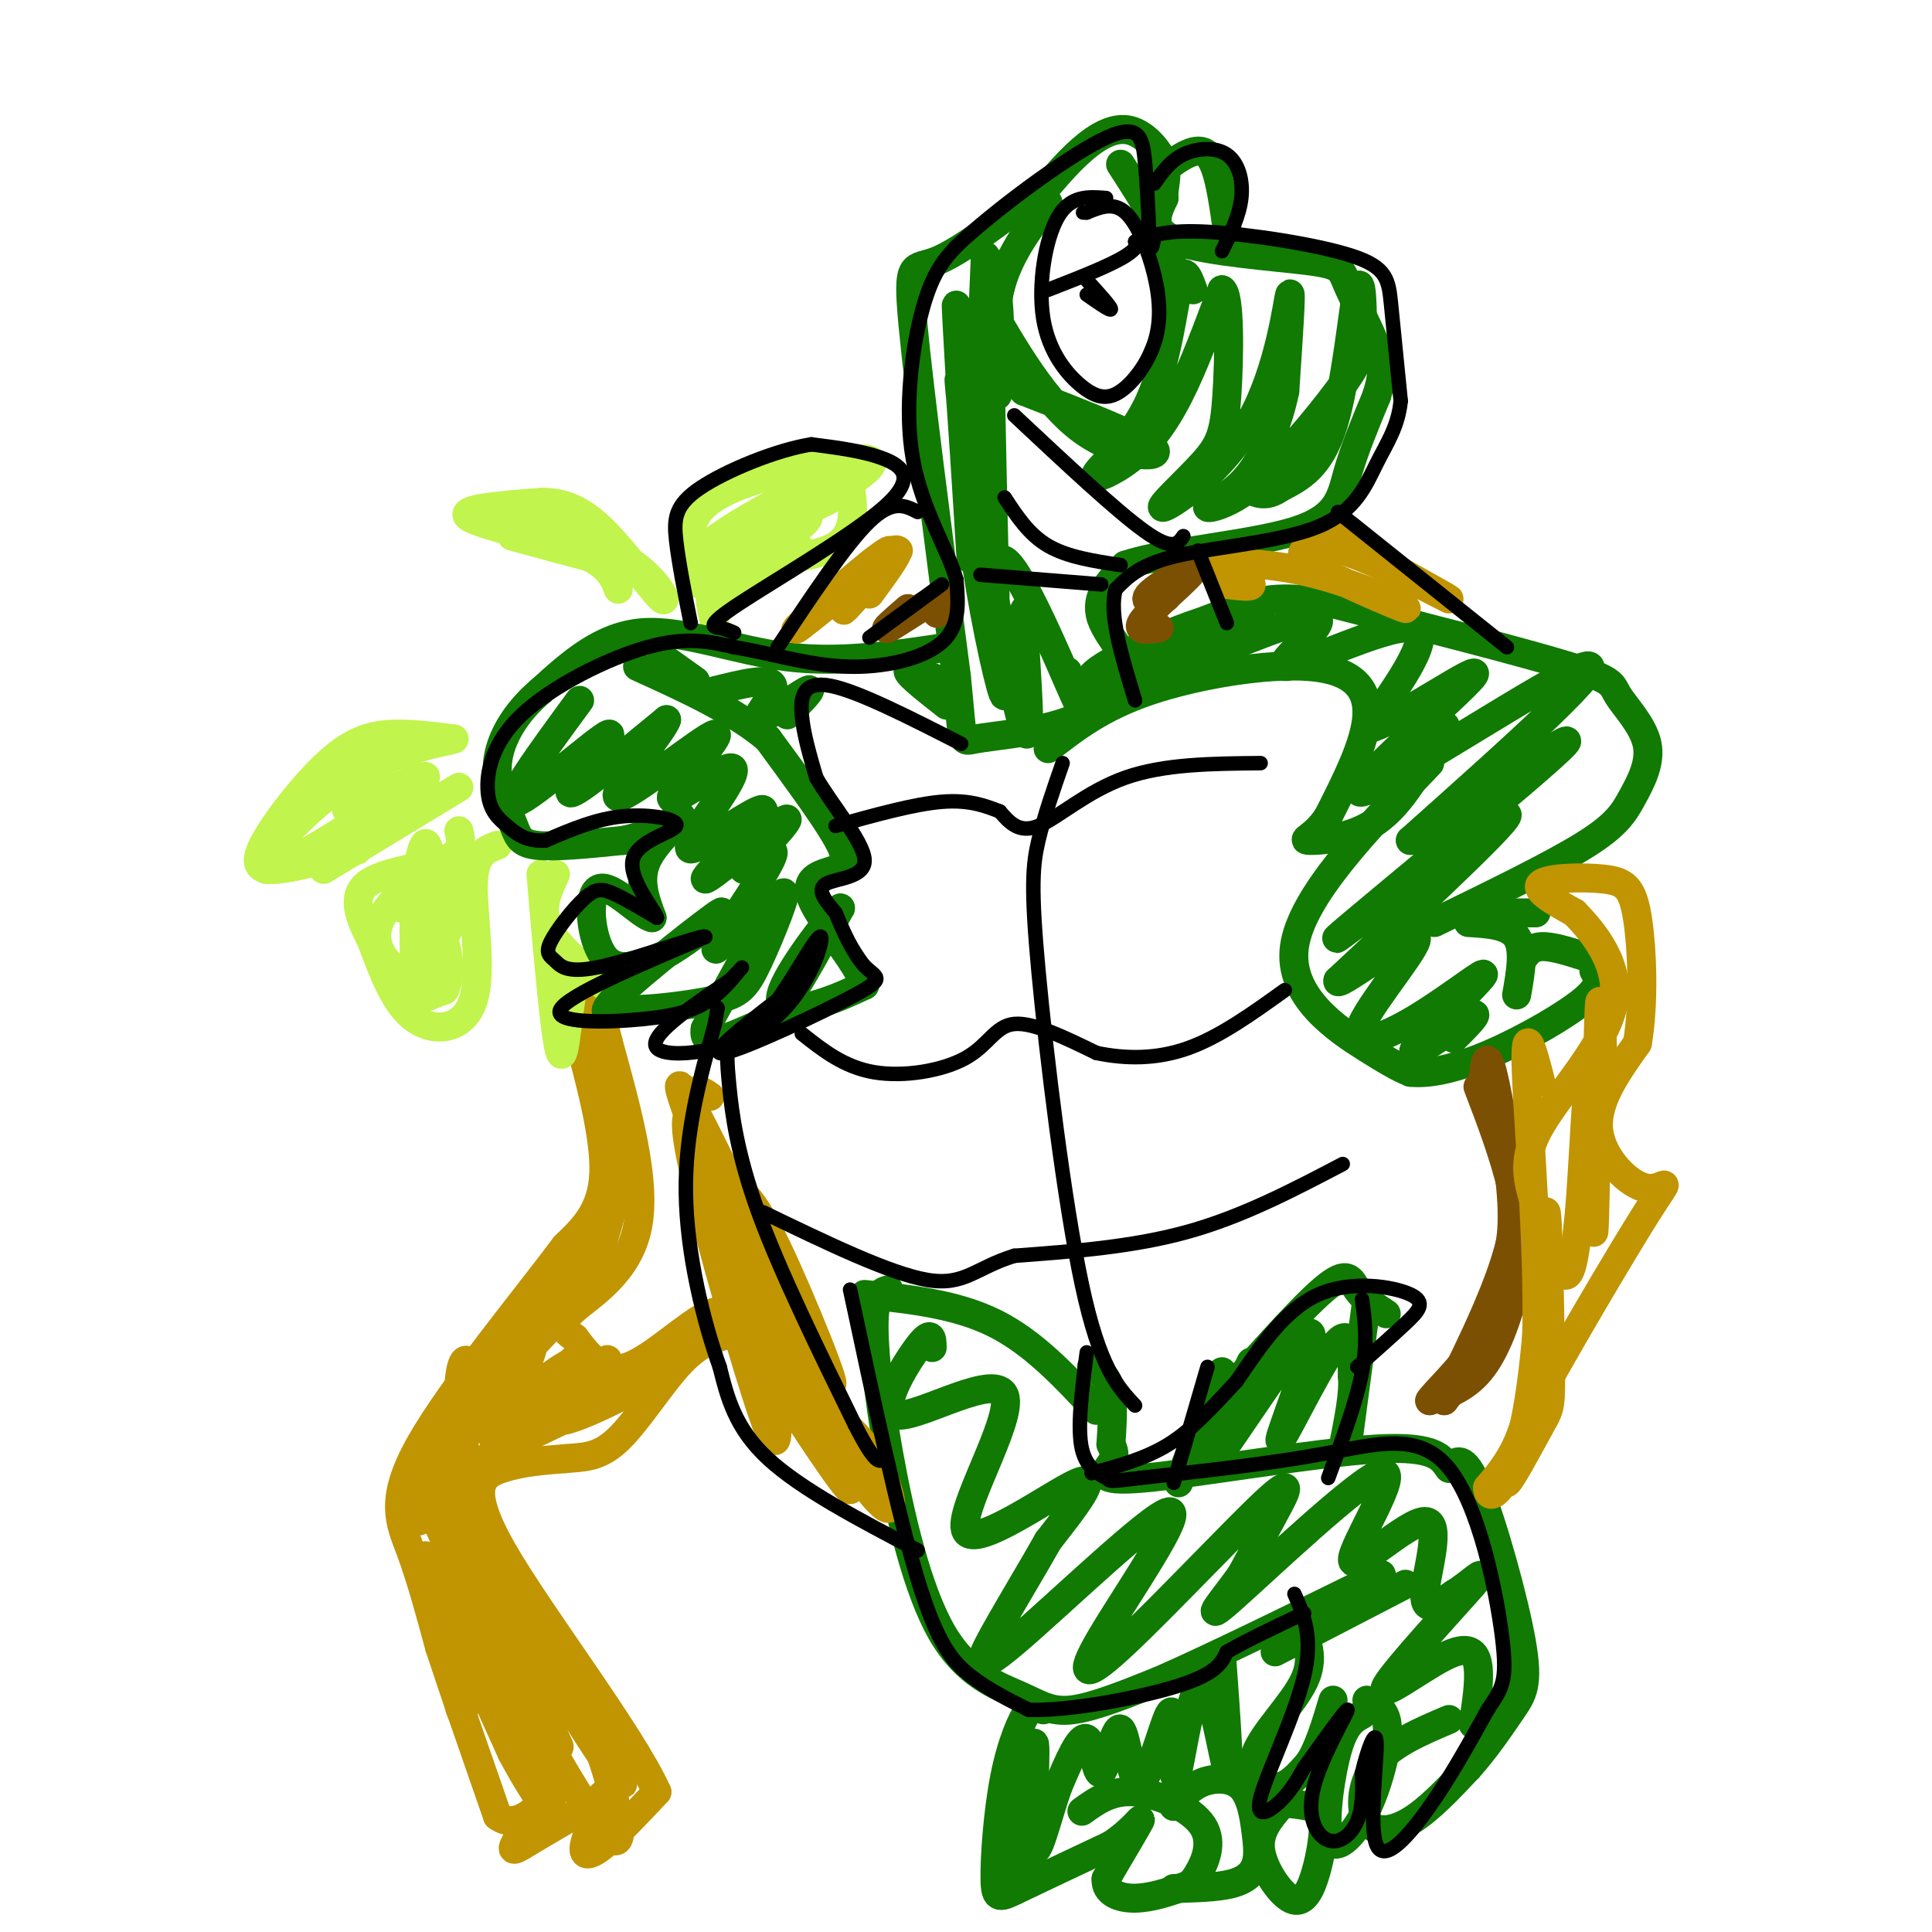 <svg viewBox='0 0 400 400' version='1.1' xmlns='http://www.w3.org/2000/svg' xmlns:xlink='http://www.w3.org/1999/xlink'><g fill='none' stroke='#C09501' stroke-width='6' stroke-linecap='round' stroke-linejoin='round'><path d='M119,212c3.167,11.667 6.333,23.333 6,31c-0.333,7.667 -4.167,11.333 -8,15'/><path d='M117,258c-7.833,10.524 -23.417,29.333 -30,41c-6.583,11.667 -4.167,16.190 -2,22c2.167,5.810 4.083,12.905 6,20'/><path d='M91,341c3.000,9.167 7.500,22.083 12,35'/><path d='M103,376c4.781,3.699 10.735,-4.555 11,-5c0.265,-0.445 -5.159,6.919 -7,10c-1.841,3.081 -0.097,1.880 3,0c3.097,-1.880 7.549,-4.440 12,-7'/><path d='M122,374c2.807,-2.107 3.825,-3.874 3,-2c-0.825,1.874 -3.491,7.389 -4,10c-0.509,2.611 1.140,2.317 4,0c2.860,-2.317 6.930,-6.659 11,-11'/><path d='M136,371c-5.381,-12.024 -24.333,-36.583 -32,-50c-7.667,-13.417 -4.048,-15.690 0,-17c4.048,-1.310 8.524,-1.655 13,-2'/><path d='M117,302c3.857,-0.333 7.000,-0.167 11,-4c4.000,-3.833 8.857,-11.667 13,-16c4.143,-4.333 7.571,-5.167 11,-6'/><path d='M152,276c1.452,-2.560 -0.417,-5.958 -5,-4c-4.583,1.958 -11.881,9.274 -17,11c-5.119,1.726 -8.060,-2.137 -11,-6'/><path d='M119,277c-2.548,-1.726 -3.417,-3.042 0,-6c3.417,-2.958 11.119,-7.560 13,-17c1.881,-9.440 -2.060,-23.720 -6,-38'/><path d='M126,216c-2.138,-9.085 -4.485,-12.796 -4,-8c0.485,4.796 3.800,18.100 5,27c1.200,8.900 0.285,13.396 -1,18c-1.285,4.604 -2.938,9.315 -6,14c-3.062,4.685 -7.531,9.342 -12,14'/><path d='M108,281c3.512,-5.754 18.292,-27.140 16,-25c-2.292,2.140 -21.656,27.807 -31,42c-9.344,14.193 -8.670,16.912 -7,17c1.670,0.088 4.335,-2.456 7,-5'/><path d='M93,310c2.016,-3.314 3.555,-9.099 3,-13c-0.555,-3.901 -3.204,-5.918 -3,8c0.204,13.918 3.261,43.772 3,49c-0.261,5.228 -3.839,-14.169 -6,-24c-2.161,-9.831 -2.903,-10.094 0,-3c2.903,7.094 9.452,21.547 16,36'/><path d='M106,363c5.380,10.095 10.831,17.332 7,7c-3.831,-10.332 -16.944,-38.233 -15,-36c1.944,2.233 18.947,34.601 26,44c7.053,9.399 4.158,-4.172 0,-16c-4.158,-11.828 -9.579,-21.914 -15,-32'/><path d='M109,330c-2.350,-2.964 -0.725,5.625 6,18c6.725,12.375 18.550,28.534 12,18c-6.550,-10.534 -31.476,-47.762 -36,-52c-4.524,-4.238 11.354,24.514 19,38c7.646,13.486 7.058,11.708 2,2c-5.058,-9.708 -14.588,-27.345 -19,-38c-4.412,-10.655 -3.706,-14.327 -3,-18'/><path d='M90,298c2.910,5.131 11.684,26.959 13,29c1.316,2.041 -4.827,-15.704 -7,-28c-2.173,-12.296 -0.376,-19.141 1,-17c1.376,2.141 2.332,13.269 5,13c2.668,-0.269 7.048,-11.934 8,-15c0.952,-3.066 -1.524,2.467 -4,8'/><path d='M106,288c-2.620,4.350 -7.169,11.226 -3,8c4.169,-3.226 17.056,-16.556 18,-16c0.944,0.556 -10.053,14.996 -10,16c0.053,1.004 11.158,-11.427 14,-14c2.842,-2.573 -2.579,4.714 -8,12'/><path d='M117,294c4.489,-0.844 19.711,-8.956 19,-9c-0.711,-0.044 -17.356,7.978 -34,16'/><path d='M102,301c-3.048,1.476 6.333,-2.833 12,-8c5.667,-5.167 7.619,-11.190 5,-11c-2.619,0.190 -9.810,6.595 -17,13'/></g>
<g fill='none' stroke='#C1F44C' stroke-width='6' stroke-linecap='round' stroke-linejoin='round'><path d='M112,181c1.489,17.311 2.978,34.622 4,37c1.022,2.378 1.578,-10.178 3,-15c1.422,-4.822 3.711,-1.911 6,1'/><path d='M125,204c-1.556,-1.756 -8.444,-6.644 -11,-11c-2.556,-4.356 -0.778,-8.178 1,-12'/><path d='M103,175c-2.417,0.881 -4.833,1.762 -5,8c-0.167,6.238 1.917,17.833 0,24c-1.917,6.167 -7.833,6.905 -12,4c-4.167,-2.905 -6.583,-9.452 -9,-16'/><path d='M77,195c-2.536,-4.964 -4.375,-9.375 -1,-12c3.375,-2.625 11.964,-3.464 16,-5c4.036,-1.536 3.518,-3.768 3,-6'/><path d='M95,183c-0.655,-4.151 -1.310,-8.303 -2,-2c-0.690,6.303 -1.414,23.060 -2,22c-0.586,-1.060 -1.033,-19.936 -2,-26c-0.967,-6.064 -2.455,0.684 -3,8c-0.545,7.316 -0.147,15.201 0,19c0.147,3.799 0.042,3.514 1,3c0.958,-0.514 2.979,-1.257 5,-2'/><path d='M92,205c1.095,-2.053 1.332,-6.186 0,-10c-1.332,-3.814 -4.231,-7.309 -6,-9c-1.769,-1.691 -2.406,-1.578 -4,0c-1.594,1.578 -4.145,4.623 -4,8c0.145,3.377 2.986,7.087 6,7c3.014,-0.087 6.200,-3.972 8,-7c1.800,-3.028 2.216,-5.200 1,-7c-1.216,-1.800 -4.062,-3.229 -6,-3c-1.938,0.229 -2.969,2.114 -4,4'/><path d='M95,163c0.000,0.000 -28.000,17.000 -28,17'/><path d='M74,176c-6.619,1.896 -13.238,3.793 -17,4c-3.762,0.207 -4.668,-1.274 -2,-6c2.668,-4.726 8.911,-12.695 14,-17c5.089,-4.305 9.026,-4.944 13,-5c3.974,-0.056 7.987,0.472 12,1'/><path d='M94,153c-1.429,0.607 -11.000,1.625 -21,8c-10.000,6.375 -20.429,18.107 -18,19c2.429,0.893 17.714,-9.054 33,-19'/><path d='M88,161c1.489,-1.533 -11.289,4.133 -15,6c-3.711,1.867 1.644,-0.067 7,-2'/><path d='M128,122c-1.022,-2.667 -2.044,-5.333 -9,-8c-6.956,-2.667 -19.844,-5.333 -22,-7c-2.156,-1.667 6.422,-2.333 15,-3'/><path d='M112,104c4.510,-0.053 8.286,1.315 13,6c4.714,4.685 10.367,12.689 12,14c1.633,1.311 -0.753,-4.070 -7,-8c-6.247,-3.930 -16.356,-6.409 -20,-7c-3.644,-0.591 -0.822,0.704 2,2'/><path d='M112,111c5.111,1.911 16.889,5.689 17,6c0.111,0.311 -11.444,-2.844 -23,-6'/><path d='M145,121c-1.077,-3.304 -2.155,-6.607 -2,-10c0.155,-3.393 1.542,-6.875 9,-10c7.458,-3.125 20.988,-5.893 26,-6c5.012,-0.107 1.506,2.446 -2,5'/><path d='M176,100c0.286,3.548 2.000,9.917 -3,13c-5.000,3.083 -16.714,2.881 -22,5c-5.286,2.119 -4.143,6.560 -3,11'/><path d='M148,114c12.178,-5.182 24.356,-10.365 26,-12c1.644,-1.635 -7.245,0.277 -15,4c-7.755,3.723 -14.376,9.257 -16,12c-1.624,2.743 1.750,2.694 6,1c4.250,-1.694 9.375,-5.033 13,-8c3.625,-2.967 5.750,-5.562 6,-7c0.250,-1.438 -1.375,-1.719 -3,-2'/><path d='M165,102c-3.944,1.532 -12.305,6.362 -16,9c-3.695,2.638 -2.723,3.084 -1,4c1.723,0.916 4.197,2.302 9,0c4.803,-2.302 11.936,-8.294 10,-8c-1.936,0.294 -12.942,6.873 -13,7c-0.058,0.127 10.830,-6.196 14,-9c3.170,-2.804 -1.380,-2.087 -5,0c-3.620,2.087 -6.310,5.543 -9,9'/><path d='M154,114c-1.423,2.516 -0.481,4.306 3,4c3.481,-0.306 9.502,-2.706 9,-4c-0.502,-1.294 -7.526,-1.481 -12,0c-4.474,1.481 -6.397,4.629 -4,5c2.397,0.371 9.113,-2.037 10,-2c0.887,0.037 -4.057,2.518 -9,5'/><path d='M151,122c-1.500,0.833 -0.750,0.417 0,0'/></g>
<g fill='none' stroke='#107A03' stroke-width='6' stroke-linecap='round' stroke-linejoin='round'><path d='M196,134c-11.067,1.667 -22.133,3.333 -33,2c-10.867,-1.333 -21.533,-5.667 -30,-5c-8.467,0.667 -14.733,6.333 -21,12'/><path d='M112,143c-5.447,4.609 -8.563,10.132 -9,15c-0.437,4.868 1.805,9.080 3,12c1.195,2.920 1.341,4.549 5,5c3.659,0.451 10.829,-0.274 18,-1'/><path d='M129,174c5.000,-1.000 8.500,-3.000 12,-5'/><path d='M141,169c0.267,0.689 -5.067,4.911 -7,9c-1.933,4.089 -0.467,8.044 1,12'/><path d='M135,190c-2.250,-0.333 -8.375,-7.167 -11,-6c-2.625,1.167 -1.750,10.333 1,14c2.750,3.667 7.375,1.833 12,0'/><path d='M137,198c5.845,-3.012 14.458,-10.542 12,-9c-2.458,1.542 -15.988,12.155 -21,17c-5.012,4.845 -1.506,3.923 2,3'/><path d='M130,209c3.971,0.183 12.900,-0.858 18,-2c5.100,-1.142 6.373,-2.384 9,-8c2.627,-5.616 6.608,-15.604 5,-14c-1.608,1.604 -8.804,14.802 -16,28'/><path d='M146,213c-0.786,4.464 5.250,1.625 9,0c3.750,-1.625 5.214,-2.036 8,-6c2.786,-3.964 6.893,-11.482 11,-19'/><path d='M174,188c-1.310,0.679 -10.083,11.875 -12,17c-1.917,5.125 3.024,4.179 7,3c3.976,-1.179 6.988,-2.589 10,-4'/><path d='M179,204c-1.203,-4.380 -9.209,-13.329 -11,-18c-1.791,-4.671 2.633,-5.065 5,-6c2.367,-0.935 2.676,-2.410 0,-7c-2.676,-4.590 -8.338,-12.295 -14,-20'/><path d='M159,153c-6.833,-5.833 -16.917,-10.417 -27,-15'/><path d='M137,136c0.000,0.000 7.000,5.000 7,5'/><path d='M120,145c-8.000,10.905 -16.000,21.810 -13,21c3.000,-0.810 17.000,-13.333 19,-14c2.000,-0.667 -8.000,10.524 -8,12c0.000,1.476 10.000,-6.762 20,-15'/><path d='M138,149c-0.587,2.339 -12.055,15.688 -10,16c2.055,0.312 17.633,-12.411 20,-13c2.367,-0.589 -8.478,10.957 -9,13c-0.522,2.043 9.279,-5.416 12,-6c2.721,-0.584 -1.640,5.708 -6,12'/><path d='M145,171c-1.987,3.474 -3.955,6.160 0,4c3.955,-2.160 13.833,-9.167 13,-7c-0.833,2.167 -12.378,13.506 -12,14c0.378,0.494 12.679,-9.859 16,-12c3.321,-2.141 -2.340,3.929 -8,10'/><path d='M154,180c0.821,-0.250 6.875,-5.875 6,-3c-0.875,2.875 -8.679,14.250 -11,18c-2.321,3.750 0.839,-0.125 4,-4'/><path d='M196,146c-3.917,-3.083 -7.833,-6.167 -8,-7c-0.167,-0.833 3.417,0.583 7,2'/><path d='M163,148c2.982,-3.006 5.964,-6.012 4,-5c-1.964,1.012 -8.875,6.042 -10,6c-1.125,-0.042 3.536,-5.155 3,-7c-0.536,-1.845 -6.268,-0.423 -12,1'/><path d='M216,39c-8.533,6.511 -17.067,13.022 -22,15c-4.933,1.978 -6.267,-0.578 -5,13c1.267,13.578 5.133,43.289 9,73'/><path d='M198,140c1.476,14.321 0.667,13.625 4,13c3.333,-0.625 10.810,-1.179 17,-3c6.190,-1.821 11.095,-4.911 16,-8'/><path d='M235,142c0.711,-3.867 -5.511,-9.533 -7,-14c-1.489,-4.467 1.756,-7.733 5,-11'/><path d='M233,117c8.107,-2.762 25.875,-4.167 35,-7c9.125,-2.833 9.607,-7.095 11,-12c1.393,-4.905 3.696,-10.452 6,-16'/><path d='M285,82c1.275,-4.023 1.463,-6.081 0,-10c-1.463,-3.919 -4.578,-9.700 -6,-13c-1.422,-3.300 -1.152,-4.119 -8,-5c-6.848,-0.881 -20.814,-1.823 -27,-4c-6.186,-2.177 -4.593,-5.588 -3,-9'/><path d='M241,41c-0.167,-2.525 0.914,-4.337 0,-7c-0.914,-2.663 -3.823,-6.179 -7,-7c-3.177,-0.821 -6.622,1.051 -10,4c-3.378,2.949 -6.689,6.974 -10,11'/><path d='M254,47c-0.917,-6.500 -1.833,-13.000 -4,-15c-2.167,-2.000 -5.583,0.500 -9,3'/><path d='M247,60c-0.962,-2.679 -1.923,-5.359 -3,-1c-1.077,4.359 -2.269,15.756 -6,24c-3.731,8.244 -10.000,13.333 -11,15c-1.000,1.667 3.269,-0.090 7,-3c3.731,-2.910 6.923,-6.974 10,-13c3.077,-6.026 6.038,-14.013 9,-22'/><path d='M253,60c1.723,0.920 1.531,14.221 1,22c-0.531,7.779 -1.402,10.038 -5,14c-3.598,3.962 -9.923,9.629 -8,9c1.923,-0.629 12.095,-7.554 18,-18c5.905,-10.446 7.544,-24.413 8,-26c0.456,-1.587 -0.272,9.207 -1,20'/><path d='M266,81c-1.387,6.799 -4.353,13.797 -8,18c-3.647,4.203 -7.973,5.610 -8,6c-0.027,0.390 4.245,-0.239 10,-5c5.755,-4.761 12.992,-13.654 17,-19c4.008,-5.346 4.786,-7.144 5,-12c0.214,-4.856 -0.135,-12.769 -1,-9c-0.865,3.769 -2.247,19.220 -5,28c-2.753,8.780 -6.876,10.890 -11,13'/><path d='M265,101c-3.000,2.167 -5.000,1.083 -7,0'/><path d='M214,132c-1.143,-4.652 -2.285,-9.304 -2,-2c0.285,7.304 1.999,26.565 0,21c-1.999,-5.565 -7.711,-35.956 -10,-45c-2.289,-9.044 -1.155,3.257 1,16c2.155,12.743 5.330,25.926 5,21c-0.330,-4.926 -4.165,-27.963 -8,-51'/><path d='M200,92c-1.644,-12.549 -1.756,-18.421 -1,-8c0.756,10.421 2.378,37.133 2,31c-0.378,-6.133 -2.756,-45.113 -3,-51c-0.244,-5.887 1.644,21.318 3,25c1.356,3.682 2.178,-16.159 3,-36'/><path d='M204,53c0.821,0.906 1.375,21.171 2,27c0.625,5.829 1.322,-2.777 1,-12c-0.322,-9.223 -1.663,-19.064 -2,-10c-0.337,9.064 0.332,37.032 1,65'/><path d='M206,123c0.260,14.081 0.410,16.785 0,11c-0.410,-5.785 -1.380,-20.057 2,-18c3.380,2.057 11.108,20.445 14,27c2.892,6.555 0.946,1.278 -1,-4'/><path d='M204,62c6.178,10.689 12.356,21.378 20,27c7.644,5.622 16.756,6.178 15,4c-1.756,-2.178 -14.378,-7.089 -27,-12'/><path d='M212,81c-5.756,-5.733 -6.644,-14.067 -5,-21c1.644,-6.933 5.822,-12.467 10,-18'/><path d='M232,34c4.917,7.583 9.833,15.167 11,22c1.167,6.833 -1.417,12.917 -4,19'/><path d='M217,155c5.548,-4.333 11.095,-8.667 21,-12c9.905,-3.333 24.167,-5.667 33,-5c8.833,0.667 12.238,4.333 12,10c-0.238,5.667 -4.119,13.333 -8,21'/><path d='M275,169c-2.821,4.405 -5.875,4.917 -4,5c1.875,0.083 8.679,-0.262 14,-4c5.321,-3.738 9.161,-10.869 13,-18'/><path d='M298,152c2.167,-3.000 1.083,-1.500 0,0'/><path d='M296,158c-13.289,13.822 -26.578,27.644 -28,38c-1.422,10.356 9.022,17.244 15,21c5.978,3.756 7.489,4.378 9,5'/><path d='M292,222c4.131,0.452 9.958,-0.917 17,-4c7.042,-3.083 15.298,-7.881 19,-11c3.702,-3.119 2.851,-4.560 2,-6'/><path d='M314,206c0.833,-4.750 1.667,-9.500 0,-12c-1.667,-2.500 -5.833,-2.750 -10,-3'/><path d='M315,199c0.917,-1.417 1.833,-2.833 4,-3c2.167,-0.167 5.583,0.917 9,2'/><path d='M310,189c0.000,0.000 8.000,0.000 8,0'/><path d='M297,191c12.109,-5.890 24.218,-11.779 31,-16c6.782,-4.221 8.237,-6.772 10,-10c1.763,-3.228 3.833,-7.133 3,-11c-0.833,-3.867 -4.571,-7.695 -6,-10c-1.429,-2.305 -0.551,-3.087 -10,-6c-9.449,-2.913 -29.224,-7.956 -49,-13'/><path d='M276,125c-11.489,-2.022 -15.711,-0.578 -20,1c-4.289,1.578 -8.644,3.289 -13,5'/><path d='M261,128c-3.049,-0.622 -6.099,-1.244 -13,1c-6.901,2.244 -17.654,7.354 -21,10c-3.346,2.646 0.715,2.828 8,0c7.285,-2.828 17.796,-8.665 19,-9c1.204,-0.335 -6.898,4.833 -15,10'/><path d='M239,140c5.960,-1.971 28.360,-11.900 33,-12c4.640,-0.100 -8.482,9.627 -6,10c2.482,0.373 20.566,-8.608 26,-8c5.434,0.608 -1.783,10.804 -9,21'/><path d='M283,151c5.833,-1.226 24.914,-14.793 22,-11c-2.914,3.793 -27.823,24.944 -23,24c4.823,-0.944 39.378,-23.984 46,-26c6.622,-2.016 -14.689,16.992 -36,36'/><path d='M292,174c5.177,-1.892 36.120,-24.620 32,-20c-4.120,4.620 -43.301,36.590 -47,40c-3.699,3.410 28.086,-21.740 34,-25c5.914,-3.260 -14.043,15.370 -34,34'/><path d='M277,203c-0.869,2.171 13.958,-9.403 16,-9c2.042,0.403 -8.701,12.782 -11,18c-2.299,5.218 3.848,3.275 11,-1c7.152,-4.275 15.310,-10.882 14,-9c-1.310,1.882 -12.089,12.252 -14,15c-1.911,2.748 5.044,-2.126 12,-7'/><path d='M305,210c1.333,-0.333 -1.333,2.333 -4,5'/><path d='M184,267c-1.388,0.391 -2.776,0.782 -3,6c-0.224,5.218 0.716,15.263 3,28c2.284,12.737 5.911,28.167 11,37c5.089,8.833 11.639,11.071 16,13c4.361,1.929 6.532,3.551 11,3c4.468,-0.551 11.234,-3.276 18,-6'/><path d='M240,348c10.667,-4.667 28.333,-13.333 46,-22'/><path d='M264,342c0.000,0.000 27.000,-14.000 27,-14'/><path d='M269,336c1.631,3.613 3.262,7.226 1,12c-2.262,4.774 -8.417,10.708 -10,15c-1.583,4.292 1.405,6.940 4,7c2.595,0.060 4.798,-2.470 7,-5'/><path d='M271,365c2.000,-3.000 3.500,-8.000 5,-13'/><path d='M282,355c-1.741,0.937 -3.483,1.874 -5,7c-1.517,5.126 -2.810,14.440 -2,18c0.810,3.560 3.722,1.367 6,-2c2.278,-3.367 3.921,-7.906 5,-12c1.079,-4.094 1.594,-7.741 1,-10c-0.594,-2.259 -2.297,-3.129 -4,-4'/><path d='M300,356c-5.917,2.512 -11.833,5.024 -15,9c-3.167,3.976 -3.583,9.417 -2,12c1.583,2.583 5.167,2.310 9,0c3.833,-2.310 7.917,-6.655 12,-11'/><path d='M304,366c3.649,-4.069 6.772,-8.740 9,-12c2.228,-3.260 3.561,-5.108 2,-14c-1.561,-8.892 -6.018,-24.826 -9,-32c-2.982,-7.174 -4.491,-5.587 -6,-4'/><path d='M300,304c-1.528,-1.923 -2.348,-4.732 -15,-4c-12.652,0.732 -37.137,5.005 -48,6c-10.863,0.995 -8.104,-1.287 -7,-3c1.104,-1.713 0.552,-2.856 0,-4'/><path d='M230,299c0.178,-2.844 0.622,-7.956 0,-11c-0.622,-3.044 -2.311,-4.022 -4,-5'/><path d='M179,268c9.500,1.000 19.000,2.000 27,6c8.000,4.000 14.500,11.000 21,18'/><path d='M193,279c-0.031,-1.961 -0.062,-3.921 -3,0c-2.938,3.921 -8.785,13.725 -4,14c4.785,0.275 20.200,-8.978 22,-4c1.800,4.978 -10.015,24.186 -8,28c2.015,3.814 17.862,-7.768 23,-10c5.138,-2.232 -0.431,4.884 -6,12'/><path d='M217,319c-3.084,5.496 -7.794,13.237 -11,19c-3.206,5.763 -4.908,9.548 4,2c8.908,-7.548 28.426,-26.430 32,-27c3.574,-0.570 -8.797,17.170 -14,26c-5.203,8.830 -3.240,8.748 5,1c8.240,-7.748 22.757,-23.163 29,-29c6.243,-5.837 4.212,-2.096 2,2c-2.212,4.096 -4.606,8.548 -7,13'/><path d='M257,326c-3.581,5.066 -9.035,11.232 -2,5c7.035,-6.232 26.559,-24.860 31,-26c4.441,-1.140 -6.201,15.210 -6,18c0.201,2.790 11.247,-7.980 15,-8c3.753,-0.020 0.215,10.708 0,15c-0.215,4.292 2.892,2.146 6,0'/><path d='M301,330c3.091,-1.823 7.817,-6.381 4,-2c-3.817,4.381 -16.178,17.700 -18,21c-1.822,3.300 6.894,-3.419 12,-6c5.106,-2.581 6.602,-1.023 7,2c0.398,3.023 -0.301,7.512 -1,12'/><path d='M279,299c0.000,0.000 4.000,-30.000 4,-30'/><path d='M253,284c0.000,0.000 -9.000,23.000 -9,23'/><path d='M259,282c-5.909,12.761 -11.818,25.522 -8,21c3.818,-4.522 17.364,-26.325 20,-27c2.636,-0.675 -5.636,19.780 -6,22c-0.364,2.220 7.182,-13.794 11,-19c3.818,-5.206 3.909,0.397 4,6'/><path d='M280,285c0.333,3.500 -0.833,9.250 -2,15'/><path d='M249,294c9.911,-11.289 19.822,-22.578 25,-27c5.178,-4.422 5.622,-1.978 7,0c1.378,1.978 3.689,3.489 6,5'/><path d='M216,354c-0.772,-0.979 -1.544,-1.959 -3,0c-1.456,1.959 -3.596,6.855 -5,14c-1.404,7.145 -2.070,16.539 -2,21c0.070,4.461 0.877,3.989 5,2c4.123,-1.989 11.561,-5.494 19,-9'/><path d='M230,382c4.600,-3.044 6.600,-6.156 6,-5c-0.600,1.156 -3.800,6.578 -7,12'/><path d='M229,389c-0.223,2.870 2.720,4.044 6,4c3.280,-0.044 6.898,-1.304 9,-2c2.102,-0.696 2.687,-0.826 4,-3c1.313,-2.174 3.353,-6.393 1,-10c-2.353,-3.607 -9.101,-6.602 -14,-7c-4.899,-0.398 -7.950,1.801 -11,4'/><path d='M243,374c1.715,-2.002 3.431,-4.004 6,-5c2.569,-0.996 5.992,-0.985 8,1c2.008,1.985 2.600,5.944 3,9c0.400,3.056 0.608,5.207 0,7c-0.608,1.793 -2.031,3.226 -5,4c-2.969,0.774 -7.485,0.887 -12,1'/><path d='M265,374c-2.237,2.631 -4.474,5.262 -4,9c0.474,3.738 3.660,8.582 6,10c2.340,1.418 3.833,-0.589 5,-4c1.167,-3.411 2.006,-8.226 2,-11c-0.006,-2.774 -0.859,-3.507 -3,-4c-2.141,-0.493 -5.571,-0.747 -9,-1'/><path d='M253,344c0.845,11.750 1.690,23.500 1,22c-0.690,-1.500 -2.917,-16.250 -5,-17c-2.083,-0.750 -4.024,12.500 -5,17c-0.976,4.500 -0.988,0.250 -1,-4'/><path d='M243,362c-0.067,-3.282 0.266,-9.488 -1,-7c-1.266,2.488 -4.132,13.669 -6,14c-1.868,0.331 -2.738,-10.190 -4,-11c-1.262,-0.810 -2.917,8.090 -4,9c-1.083,0.910 -1.595,-6.168 -3,-7c-1.405,-0.832 -3.702,4.584 -6,10'/><path d='M219,370c-2.140,6.054 -4.491,16.190 -5,12c-0.509,-4.190 0.825,-22.705 0,-21c-0.825,1.705 -3.807,23.630 -4,29c-0.193,5.370 2.404,-5.815 5,-17'/></g>
<g fill='none' stroke='#7C5002' stroke-width='6' stroke-linecap='round' stroke-linejoin='round'><path d='M306,225c2.644,6.911 5.289,13.822 7,21c1.711,7.178 2.489,14.622 0,22c-2.489,7.378 -8.244,14.689 -14,22'/><path d='M299,290c0.325,-1.357 8.137,-15.749 12,-27c3.863,-11.251 3.778,-19.360 2,-26c-1.778,-6.640 -5.247,-11.810 -5,-10c0.247,1.810 4.211,10.598 6,18c1.789,7.402 1.405,13.416 0,20c-1.405,6.584 -3.830,13.738 -7,18c-3.170,4.262 -7.085,5.631 -11,7'/><path d='M296,290c0.308,-0.912 6.577,-6.692 10,-12c3.423,-5.308 4.000,-10.144 5,-14c1.000,-3.856 2.423,-6.730 2,-15c-0.423,-8.270 -2.692,-21.934 -4,-27c-1.308,-5.066 -1.654,-1.533 -2,2'/><path d='M240,130c-2.695,0.424 -5.391,0.848 -3,-2c2.391,-2.848 9.868,-8.970 10,-10c0.132,-1.030 -7.080,3.030 -9,5c-1.920,1.970 1.451,1.848 3,1c1.549,-0.848 1.274,-2.424 1,-4'/><path d='M242,120c0.000,0.000 -0.500,2.000 -1,4'/><path d='M194,127c1.200,-2.022 2.400,-4.044 0,-3c-2.400,1.044 -8.400,5.156 -10,6c-1.600,0.844 1.200,-1.578 4,-4'/></g>
<g fill='none' stroke='#C09501' stroke-width='6' stroke-linecap='round' stroke-linejoin='round'><path d='M319,224c-1.711,-6.667 -3.422,-13.333 -3,-2c0.422,11.333 2.978,40.667 2,58c-0.978,17.333 -5.489,22.667 -10,28'/><path d='M308,308c0.038,3.927 5.134,-0.256 8,-15c2.866,-14.744 3.503,-40.047 4,-42c0.497,-1.953 0.855,19.446 1,30c0.145,10.554 0.078,10.265 -2,14c-2.078,3.735 -6.165,11.496 -7,12c-0.835,0.504 1.583,-6.248 4,-13'/><path d='M316,294c6.096,-11.581 19.335,-34.032 25,-43c5.665,-8.968 3.756,-4.453 0,-5c-3.756,-0.547 -9.359,-6.156 -10,-12c-0.641,-5.844 3.679,-11.922 8,-18'/><path d='M339,216c1.432,-8.191 1.013,-19.670 0,-26c-1.013,-6.330 -2.619,-7.512 -7,-8c-4.381,-0.488 -11.537,-0.282 -13,1c-1.463,1.282 2.769,3.641 7,6'/><path d='M326,189c3.766,3.920 9.680,10.719 8,19c-1.680,8.281 -10.956,18.044 -15,25c-4.044,6.956 -2.858,11.103 -1,17c1.858,5.897 4.388,13.542 6,14c1.612,0.458 2.306,-6.271 3,-13'/><path d='M327,251c0.869,-10.177 1.542,-29.120 2,-25c0.458,4.120 0.700,31.301 1,29c0.300,-2.301 0.657,-34.086 1,-44c0.343,-9.914 0.671,2.043 1,14'/><path d='M275,110c12.381,6.887 24.762,13.774 25,14c0.238,0.226 -11.667,-6.208 -19,-9c-7.333,-2.792 -10.095,-1.940 -11,-1c-0.905,0.940 0.048,1.970 1,3'/><path d='M271,117c5.418,2.882 18.463,8.587 20,9c1.537,0.413 -8.432,-4.466 -18,-7c-9.568,-2.534 -18.734,-2.724 -21,-2c-2.266,0.724 2.367,2.362 7,4'/><path d='M259,121c0.333,0.667 -2.333,0.333 -5,0'/><path d='M186,114c-6.351,7.000 -12.702,14.000 -11,12c1.702,-2.000 11.458,-13.000 9,-12c-2.458,1.000 -17.131,14.000 -19,16c-1.869,2.000 9.065,-7.000 20,-16'/><path d='M185,114c2.500,-1.167 -1.250,3.917 -5,9'/><path d='M147,227c-1.233,-0.847 -2.466,-1.693 -3,-1c-0.534,0.693 -0.370,2.927 -1,4c-0.630,1.073 -2.052,0.986 1,14c3.052,13.014 10.580,39.128 14,49c3.420,9.872 2.731,3.502 3,0c0.269,-3.502 1.495,-4.135 -1,-11c-2.495,-6.865 -8.713,-19.961 -9,-21c-0.287,-1.039 5.356,9.981 11,21'/><path d='M162,282c6.135,10.110 15.973,24.884 20,29c4.027,4.116 2.242,-2.426 0,-7c-2.242,-4.574 -4.940,-7.179 -9,-11c-4.060,-3.821 -9.480,-8.859 -13,-12c-3.520,-3.141 -5.140,-4.384 0,4c5.140,8.384 17.040,26.395 16,23c-1.040,-3.395 -15.020,-28.198 -29,-53'/><path d='M147,255c-4.048,-10.925 0.330,-11.737 4,-10c3.670,1.737 6.630,6.023 12,18c5.370,11.977 13.151,31.643 7,20c-6.151,-11.643 -26.233,-54.596 -29,-58c-2.767,-3.404 11.781,32.742 21,53c9.219,20.258 13.110,24.629 17,29'/><path d='M179,307c3.333,5.167 3.167,3.583 3,2'/></g>
<g fill='none' stroke='#000000' stroke-width='3' stroke-linecap='round' stroke-linejoin='round'><path d='M176,267c4.956,23.267 9.911,46.533 14,60c4.089,13.467 7.311,17.133 11,20c3.689,2.867 7.844,4.933 12,7'/><path d='M213,354c8.311,0.289 23.089,-2.489 31,-5c7.911,-2.511 8.956,-4.756 10,-7'/><path d='M254,342c4.333,-2.500 10.167,-5.250 16,-8'/><path d='M268,330c1.952,4.429 3.905,8.857 2,17c-1.905,8.143 -7.667,20.000 -9,25c-1.333,5.000 1.762,3.143 4,1c2.238,-2.143 3.619,-4.571 5,-7'/><path d='M270,366c3.261,-4.585 8.912,-12.546 9,-12c0.088,0.546 -5.389,9.600 -7,16c-1.611,6.400 0.643,10.146 3,11c2.357,0.854 4.816,-1.185 6,-4c1.184,-2.815 1.092,-6.408 1,-10'/><path d='M282,367c0.971,-4.242 2.900,-9.848 3,-6c0.100,3.848 -1.627,17.152 0,21c1.627,3.848 6.608,-1.758 11,-8c4.392,-6.242 8.196,-13.121 12,-20'/><path d='M308,354c2.909,-4.434 4.182,-5.518 3,-15c-1.182,-9.482 -4.818,-27.360 -11,-35c-6.182,-7.640 -14.909,-5.040 -26,-3c-11.091,2.040 -24.545,3.520 -38,5'/><path d='M236,306c-7.155,0.893 -6.042,0.625 -7,0c-0.958,-0.625 -3.988,-1.607 -5,-6c-1.012,-4.393 -0.006,-12.196 1,-20'/><path d='M282,269c0.583,4.417 1.167,8.833 0,15c-1.167,6.167 -4.083,14.083 -7,22'/><path d='M250,283c0.000,0.000 -7.000,24.000 -7,24'/><path d='M281,283c3.649,-3.232 7.298,-6.464 10,-9c2.702,-2.536 4.458,-4.375 1,-6c-3.458,-1.625 -12.131,-3.036 -19,0c-6.869,3.036 -11.935,10.518 -17,18'/><path d='M256,286c-5.044,5.422 -9.156,9.978 -14,13c-4.844,3.022 -10.422,4.511 -16,6'/><path d='M190,321c-12.083,-6.333 -24.167,-12.667 -31,-19c-6.833,-6.333 -8.417,-12.667 -10,-19'/><path d='M149,283c-3.378,-9.400 -6.822,-23.400 -7,-36c-0.178,-12.600 2.911,-23.800 6,-35'/><path d='M148,212c1.000,-5.833 0.500,-2.917 0,0'/><path d='M154,216c-1.208,-0.506 -2.417,-1.012 -3,0c-0.583,1.012 -0.542,3.542 0,9c0.542,5.458 1.583,13.845 6,26c4.417,12.155 12.208,28.077 20,44'/><path d='M177,295c4.333,8.500 5.167,7.750 6,7'/><path d='M220,158c-1.911,5.494 -3.821,10.988 -5,16c-1.179,5.012 -1.625,9.542 0,27c1.625,17.458 5.321,47.845 9,65c3.679,17.155 7.339,21.077 11,25'/><path d='M278,241c-10.333,5.417 -20.667,10.833 -32,14c-11.333,3.167 -23.667,4.083 -36,5'/><path d='M210,260c-8.089,2.511 -10.311,6.289 -18,5c-7.689,-1.289 -20.844,-7.644 -34,-14'/><path d='M166,214c4.387,3.476 8.774,6.952 15,8c6.226,1.048 14.292,-0.333 19,-3c4.708,-2.667 6.060,-6.619 10,-7c3.940,-0.381 10.470,2.810 17,6'/><path d='M227,218c5.978,1.244 12.422,1.356 19,-1c6.578,-2.356 13.289,-7.178 20,-12'/><path d='M261,158c-10.000,0.089 -20.000,0.178 -28,3c-8.000,2.822 -14.000,8.378 -18,10c-4.000,1.622 -6.000,-0.689 -8,-3'/><path d='M207,168c-2.933,-1.133 -6.267,-2.467 -12,-2c-5.733,0.467 -13.867,2.733 -22,5'/><path d='M199,154c-10.667,-5.444 -21.333,-10.889 -27,-12c-5.667,-1.111 -6.333,2.111 -6,6c0.333,3.889 1.667,8.444 3,13'/><path d='M169,161c3.226,5.631 9.792,13.208 10,17c0.208,3.792 -5.940,3.798 -8,5c-2.060,1.202 -0.030,3.601 2,6'/><path d='M173,189c1.324,3.282 3.633,8.488 6,11c2.367,2.512 4.791,2.330 -2,6c-6.791,3.670 -22.797,11.191 -27,12c-4.203,0.809 3.399,-5.096 11,-11'/><path d='M161,207c3.992,-5.612 8.472,-14.144 9,-13c0.528,1.144 -2.896,11.962 -11,18c-8.104,6.038 -20.887,7.297 -23,5c-2.113,-2.297 6.443,-8.148 15,-14'/><path d='M151,203c3.009,-2.922 3.030,-3.228 2,-2c-1.030,1.228 -3.111,3.989 -6,6c-2.889,2.011 -6.585,3.272 -14,4c-7.415,0.728 -18.547,0.922 -17,-2c1.547,-2.922 15.774,-8.961 30,-15'/><path d='M146,194c0.450,-0.929 -13.427,4.248 -21,6c-7.573,1.752 -8.844,0.077 -10,-1c-1.156,-1.077 -2.196,-1.557 -1,-4c1.196,-2.443 4.630,-6.850 7,-9c2.370,-2.150 3.677,-2.043 6,-1c2.323,1.043 5.661,3.021 9,5'/><path d='M136,190c-0.410,-1.568 -5.935,-7.987 -5,-12c0.935,-4.013 8.329,-5.619 9,-7c0.671,-1.381 -5.380,-2.537 -11,-2c-5.620,0.537 -10.810,2.769 -16,5'/><path d='M113,174c-4.026,0.319 -6.093,-1.384 -8,-3c-1.907,-1.616 -3.656,-3.144 -4,-7c-0.344,-3.856 0.715,-10.038 7,-16c6.285,-5.962 17.796,-11.703 26,-14c8.204,-2.297 13.102,-1.148 18,0'/><path d='M152,134c6.833,1.048 14.917,3.667 23,4c8.083,0.333 16.167,-1.619 20,-5c3.833,-3.381 3.417,-8.190 3,-13'/><path d='M198,120c-1.607,-5.976 -7.125,-14.417 -9,-25c-1.875,-10.583 -0.107,-23.310 2,-31c2.107,-7.690 4.554,-10.345 7,-13'/><path d='M198,51c7.345,-7.024 22.208,-18.083 30,-22c7.792,-3.917 8.512,-0.690 9,4c0.488,4.690 0.744,10.845 1,17'/><path d='M238,50c0.333,2.667 0.667,0.833 1,-1'/><path d='M239,38c1.631,-2.333 3.262,-4.667 6,-6c2.738,-1.333 6.583,-1.667 9,0c2.417,1.667 3.405,5.333 3,9c-0.405,3.667 -2.202,7.333 -4,11'/><path d='M235,50c3.173,-1.232 6.345,-2.464 15,-2c8.655,0.464 22.792,2.625 30,5c7.208,2.375 7.488,4.964 8,10c0.512,5.036 1.256,12.518 2,20'/><path d='M290,83c-0.517,5.324 -2.809,8.633 -5,13c-2.191,4.367 -4.282,9.791 -12,13c-7.718,3.209 -21.062,4.203 -29,6c-7.938,1.797 -10.469,4.399 -13,7'/><path d='M231,122c-1.500,5.000 1.250,14.000 4,23'/><path d='M245,111c-1.083,1.583 -2.167,3.167 -8,-1c-5.833,-4.167 -16.417,-14.083 -27,-24'/><path d='M232,117c-5.500,-0.833 -11.000,-1.667 -15,-4c-4.000,-2.333 -6.500,-6.167 -9,-10'/><path d='M228,121c0.000,0.000 -25.000,-2.000 -25,-2'/><path d='M229,41c-3.694,-0.287 -7.389,-0.573 -10,4c-2.611,4.573 -4.139,14.006 -3,21c1.139,6.994 4.944,11.550 8,14c3.056,2.450 5.363,2.795 8,1c2.637,-1.795 5.604,-5.728 7,-10c1.396,-4.272 1.222,-8.881 0,-14c-1.222,-5.119 -3.492,-10.748 -6,-13c-2.508,-2.252 -5.254,-1.126 -8,0'/><path d='M225,44c-1.333,0.000 -0.667,0.000 0,0'/><path d='M217,60c6.417,-2.500 12.833,-5.000 16,-7c3.167,-2.000 3.083,-3.500 3,-5'/><path d='M225,58c2.500,2.750 5.000,5.500 5,6c0.000,0.500 -2.500,-1.250 -5,-3'/><path d='M277,106c0.000,0.000 35.000,28.000 35,28'/><path d='M248,114c0.000,0.000 6.000,15.000 6,15'/><path d='M195,121c0.000,0.000 -15.000,11.000 -15,11'/><path d='M190,106c-2.583,-1.333 -5.167,-2.667 -10,2c-4.833,4.667 -11.917,15.333 -19,26'/><path d='M152,131c-0.836,-0.388 -1.671,-0.775 -3,-1c-1.329,-0.225 -3.150,-0.287 4,-5c7.150,-4.713 23.271,-14.077 30,-20c6.729,-5.923 4.065,-8.407 0,-10c-4.065,-1.593 -9.533,-2.297 -15,-3'/><path d='M168,92c-7.190,1.119 -17.667,5.417 -23,9c-5.333,3.583 -5.524,6.452 -5,11c0.524,4.548 1.762,10.774 3,17'/></g>
</svg>